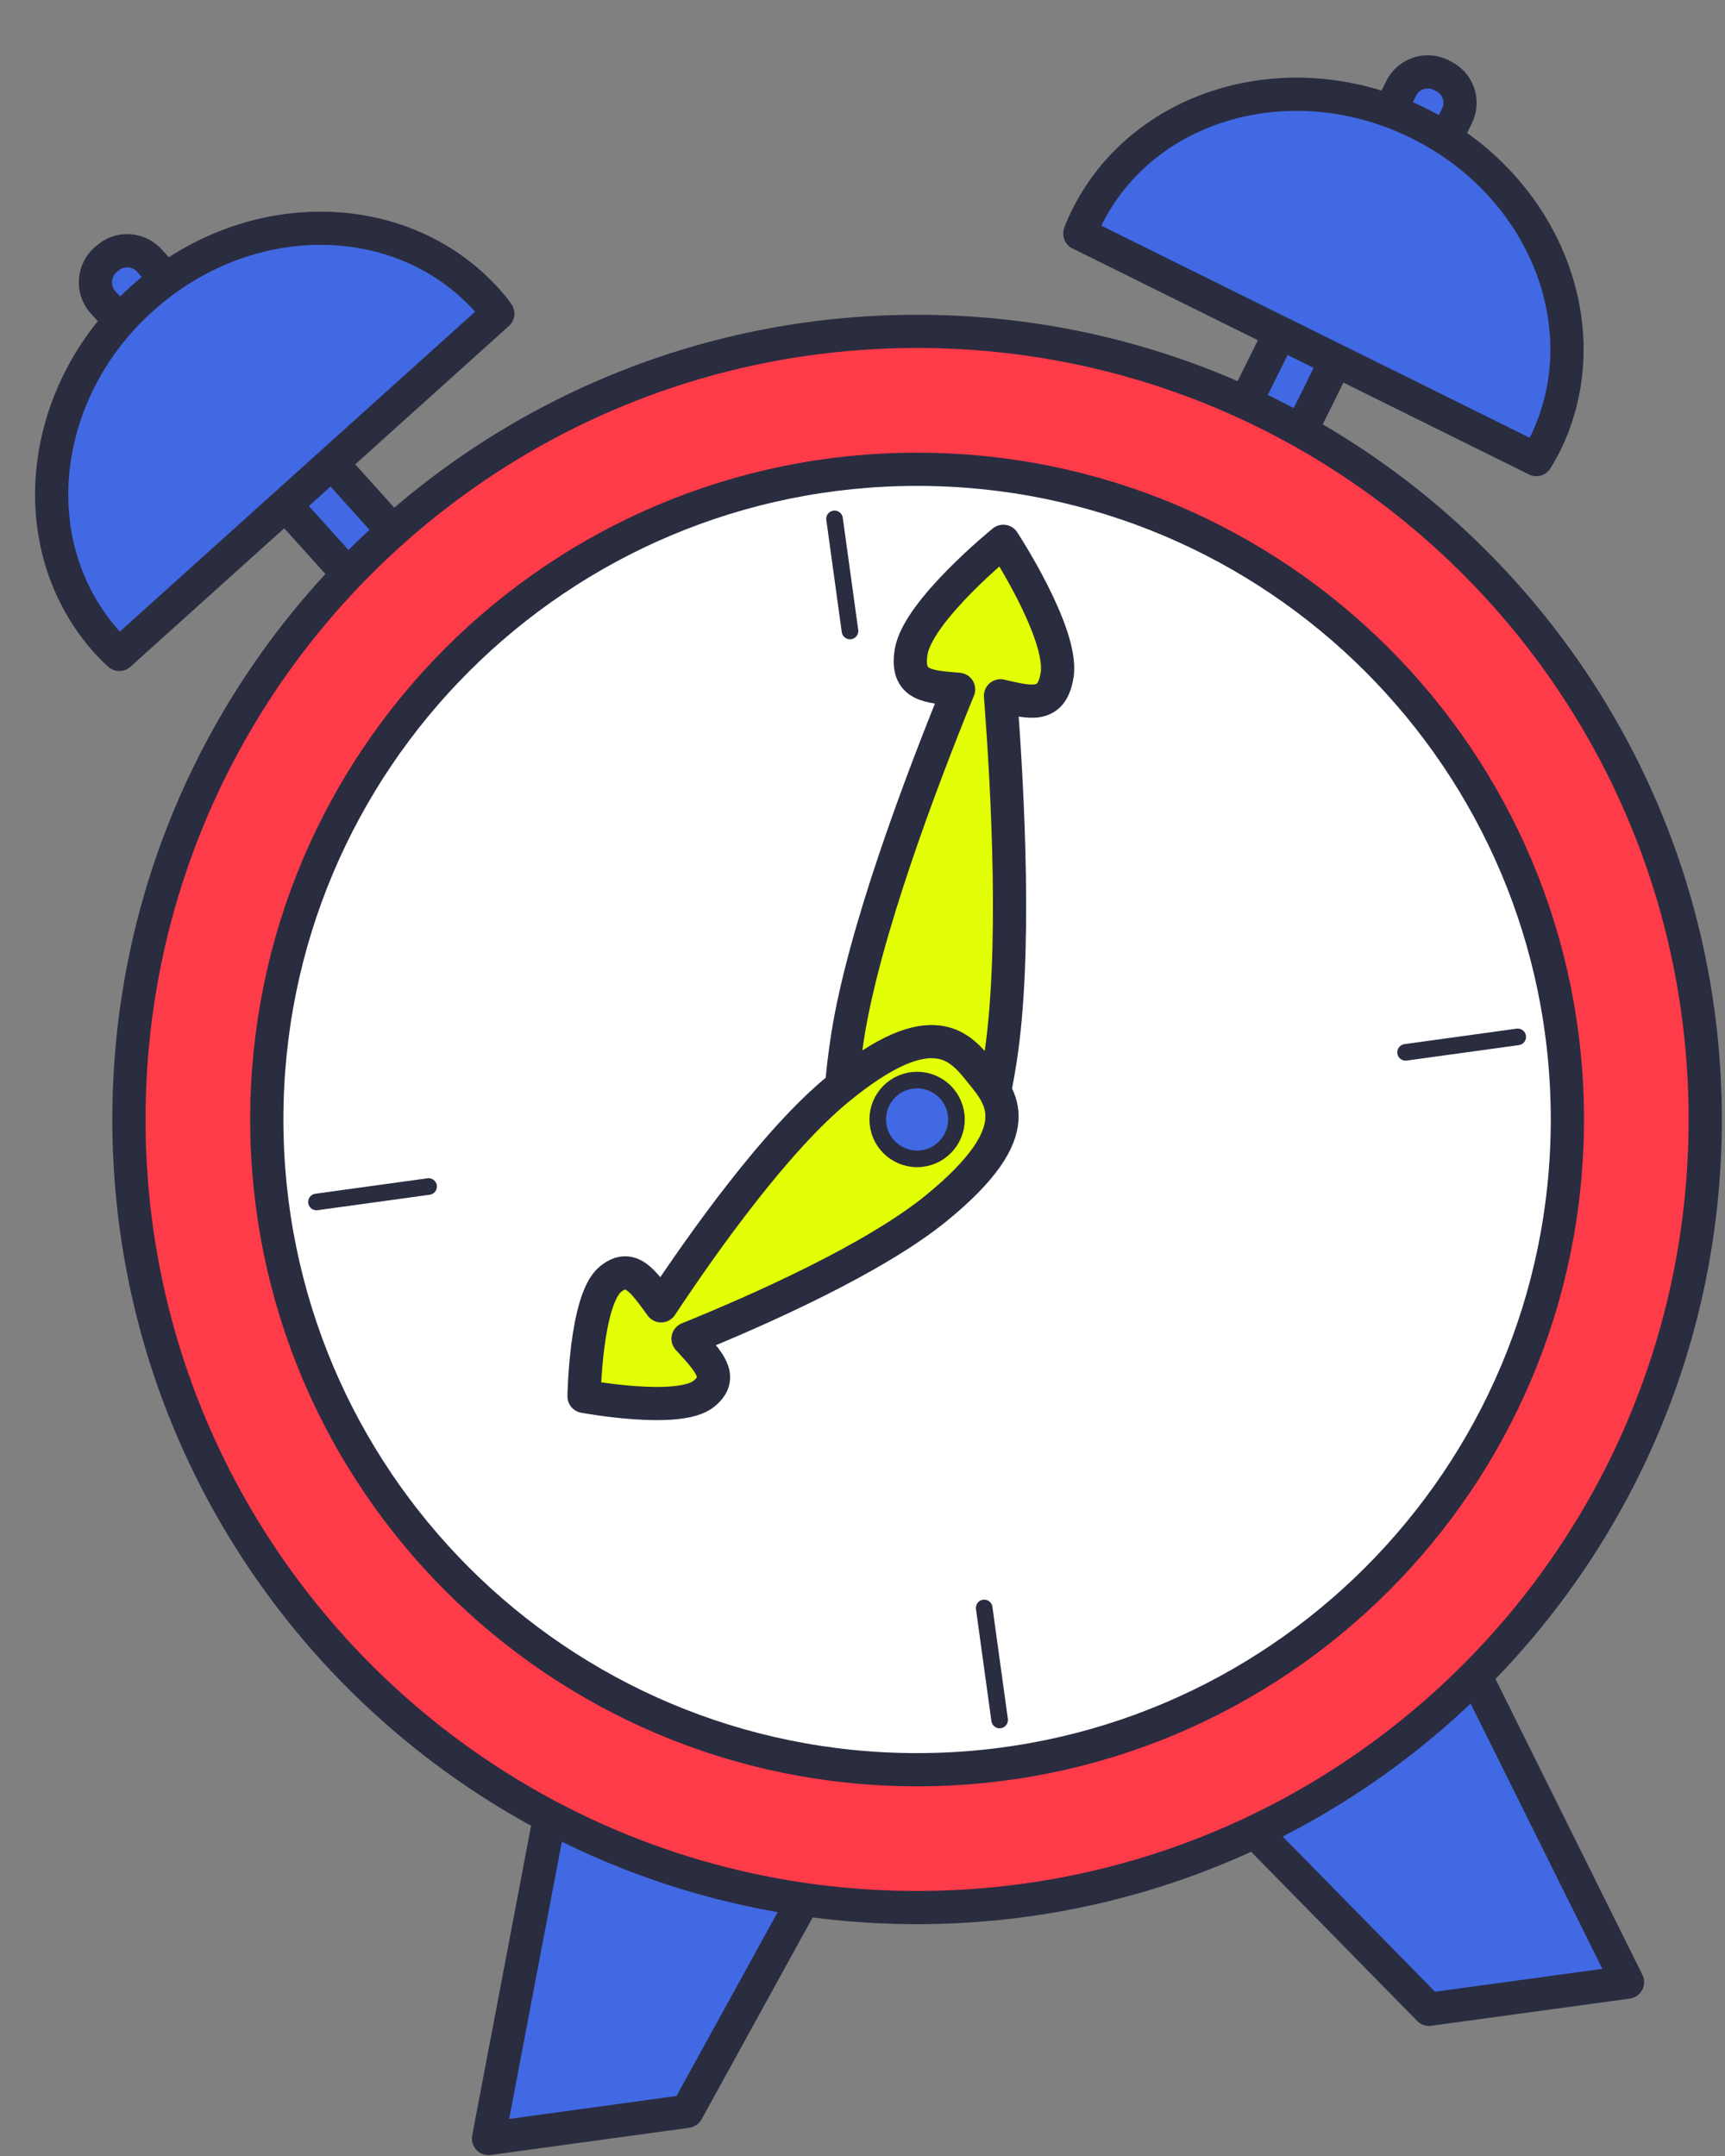 <svg width="24" height="30" viewBox="0 0 24 30" fill="none" xmlns="http://www.w3.org/2000/svg">
<rect x="0" y="0" width="24" height="30" fill="#808080" stroke="none"/>
<path d="M6.247 9.552L1.433 4.205C1.281 4.036 1.295 3.773 1.463 3.62L1.493 3.595C1.662 3.442 1.925 3.456 2.078 3.625L6.892 8.972C7.044 9.141 7.03 9.405 6.862 9.557L6.832 9.582C6.661 9.737 6.4 9.723 6.247 9.552Z" fill="#4169E3" stroke="#2A2C40" stroke-width="0.462" stroke-miterlimit="10" stroke-linecap="round" stroke-linejoin="round"/>
<path d="M6.776 4.177C6.829 4.237 6.883 4.299 6.926 4.364L1.66 9.106C1.602 9.053 1.544 8.995 1.491 8.938C0.296 7.611 0.513 5.471 1.972 4.159C3.43 2.841 5.581 2.85 6.776 4.177Z" fill="#4169E3" stroke="#2A2C40" stroke-width="0.462" stroke-miterlimit="10" stroke-linecap="round" stroke-linejoin="round"/>
<path d="M17.076 8.064L20.27 1.616C20.372 1.411 20.289 1.164 20.083 1.062L20.048 1.043C19.843 0.942 19.595 1.025 19.494 1.231L16.3 7.678C16.198 7.884 16.281 8.131 16.487 8.233L16.522 8.251C16.727 8.353 16.975 8.27 17.076 8.064Z" fill="#4169E3" stroke="#2A2C40" stroke-width="0.462" stroke-miterlimit="10" stroke-linecap="round" stroke-linejoin="round"/>
<path d="M15.119 3.031C15.084 3.102 15.05 3.176 15.024 3.25L21.375 6.395C21.416 6.328 21.456 6.257 21.493 6.187C22.285 4.588 21.5 2.587 19.739 1.716C17.978 0.842 15.909 1.431 15.119 3.031Z" fill="#4169E3" stroke="#2A2C40" stroke-width="0.462" stroke-miterlimit="10" stroke-linecap="round" stroke-linejoin="round"/>
<path d="M9.559 29.378L12.239 24.505L7.892 23.996L6.797 29.757L9.559 29.378Z" fill="#4169E3" stroke="#2A2C40" stroke-width="0.462" stroke-miterlimit="10" stroke-linecap="round" stroke-linejoin="round"/>
<path d="M19.882 27.959L15.986 23.989L20.035 22.328L22.644 27.581L19.882 27.959Z" fill="#4169E3" stroke="#2A2C40" stroke-width="0.462" stroke-miterlimit="10" stroke-linecap="round" stroke-linejoin="round"/>
<path d="M12.759 26.543C18.816 26.543 23.725 21.633 23.725 15.577C23.725 9.521 18.816 4.611 12.759 4.611C6.703 4.611 1.794 9.521 1.794 15.577C1.794 21.633 6.703 26.543 12.759 26.543Z" fill="#FE3B49" stroke="#2A2C40" stroke-width="0.462" stroke-miterlimit="10" stroke-linecap="round" stroke-linejoin="round"/>
<path d="M12.759 24.625C17.756 24.625 21.807 20.574 21.807 15.577C21.807 10.58 17.756 6.53 12.759 6.53C7.763 6.53 3.712 10.58 3.712 15.577C3.712 20.574 7.763 24.625 12.759 24.625Z" fill="white" stroke="#2A2C40" stroke-width="0.462" stroke-miterlimit="10" stroke-linecap="round" stroke-linejoin="round"/>
<path d="M11.611 7.22L11.826 8.78" stroke="#2A2C40" stroke-width="0.231" stroke-miterlimit="10" stroke-linecap="round" stroke-linejoin="round"/>
<path d="M13.693 22.374L13.908 23.933" stroke="#2A2C40" stroke-width="0.231" stroke-miterlimit="10" stroke-linecap="round" stroke-linejoin="round"/>
<path d="M21.116 14.428L19.556 14.643" stroke="#2A2C40" stroke-width="0.231" stroke-miterlimit="10" stroke-linecap="round" stroke-linejoin="round"/>
<path d="M5.963 16.51L4.403 16.725" stroke="#2A2C40" stroke-width="0.231" stroke-miterlimit="10" stroke-linecap="round" stroke-linejoin="round"/>
<path d="M13.92 9.682C14.333 9.776 14.634 9.864 14.708 9.391C14.798 8.813 13.959 7.532 13.959 7.532C13.959 7.532 12.769 8.496 12.676 9.074C12.602 9.548 12.914 9.555 13.337 9.592C12.815 10.872 12.02 12.975 11.793 14.422C11.449 16.629 12.08 16.672 12.517 16.742C12.942 16.811 13.571 16.959 13.915 14.752C14.142 13.305 14.026 11.059 13.92 9.682Z" fill="#E3FF06" stroke="#2A2C40" stroke-width="0.462" stroke-miterlimit="10" stroke-linecap="round" stroke-linejoin="round"/>
<path d="M9.198 18.17C8.949 17.828 8.775 17.569 8.493 17.8C8.147 18.082 8.126 19.43 8.126 19.43C8.126 19.43 9.45 19.677 9.794 19.393C10.079 19.162 9.859 18.942 9.573 18.628C10.571 18.223 12.166 17.514 13.032 16.807C14.354 15.725 13.924 15.263 13.645 14.918C13.372 14.583 12.995 14.061 11.673 15.143C10.804 15.85 9.792 17.273 9.198 18.17Z" fill="#E3FF06" stroke="#2A2C40" stroke-width="0.462" stroke-miterlimit="10" stroke-linecap="round" stroke-linejoin="round"/>
<path d="M12.759 16.125C13.062 16.125 13.307 15.879 13.307 15.577C13.307 15.274 13.062 15.029 12.759 15.029C12.457 15.029 12.212 15.274 12.212 15.577C12.212 15.879 12.457 16.125 12.759 16.125Z" fill="#4169E3" stroke="#2A2C40" stroke-width="0.231" stroke-miterlimit="10" stroke-linecap="round" stroke-linejoin="round"/>
</svg>
